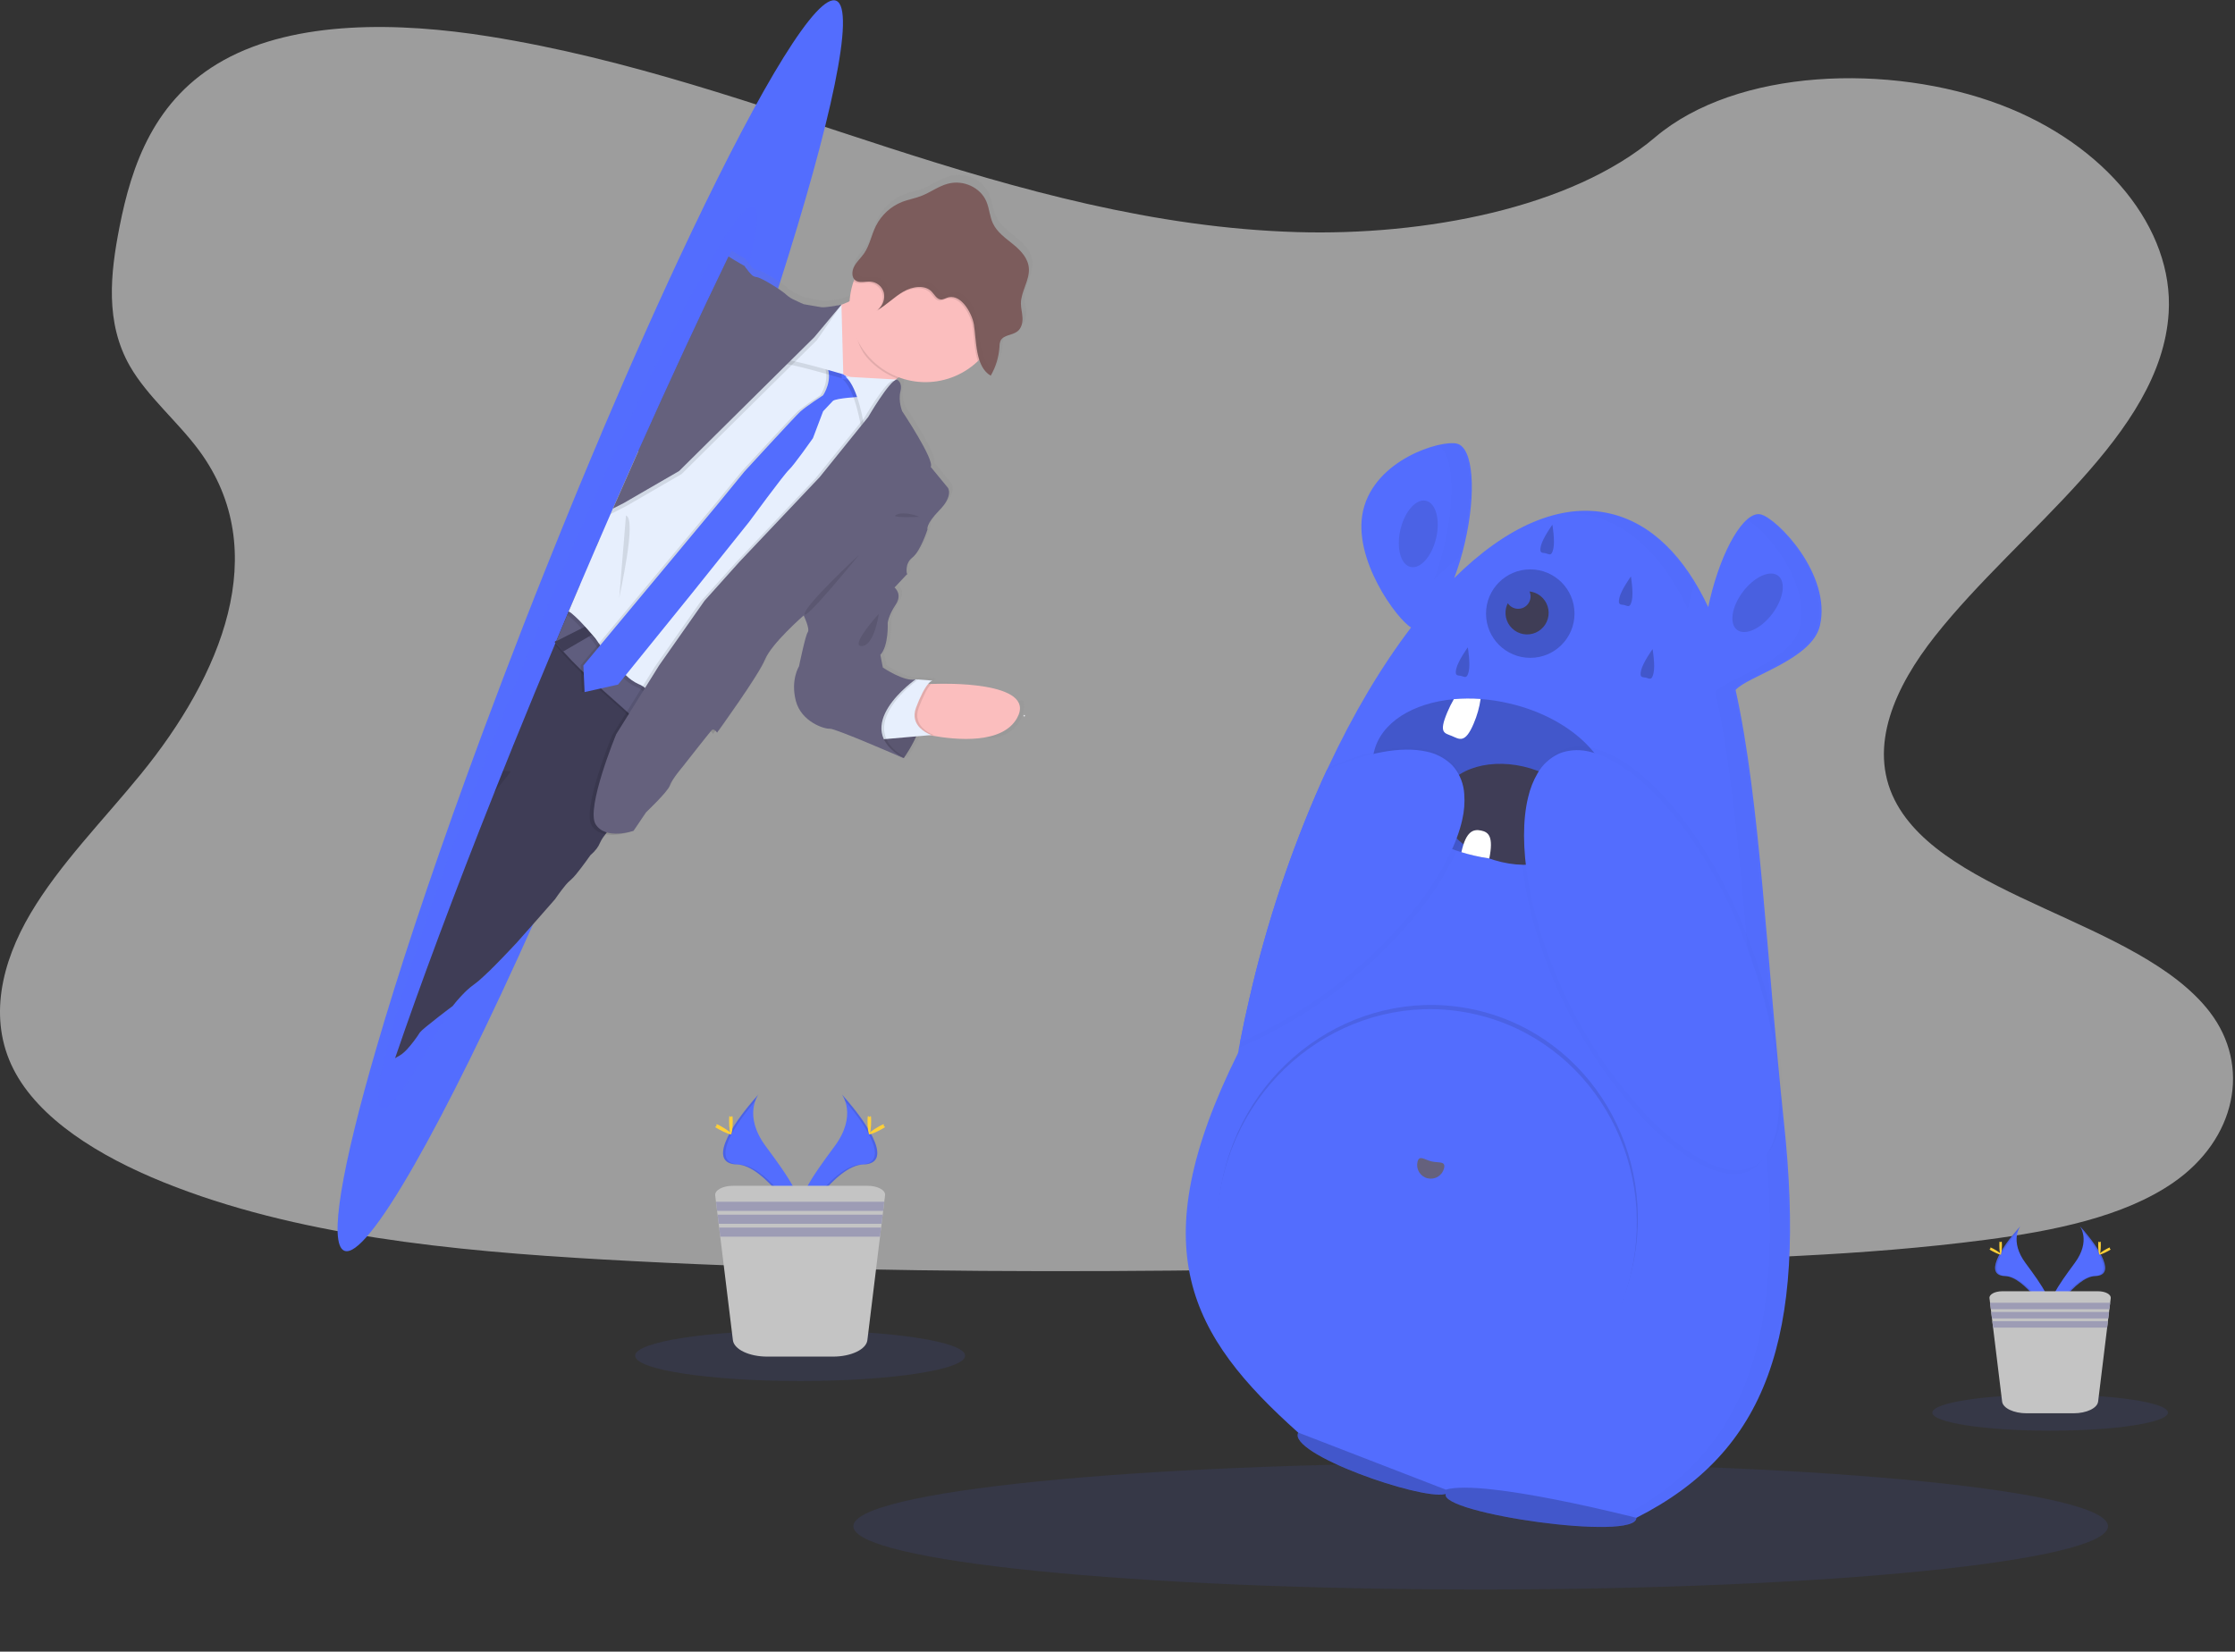 <svg width="1119" height="827" viewBox="0 0 1119 827" fill="none" xmlns="http://www.w3.org/2000/svg">
<rect x="0" y="0" width="1119" height="827" fill="#333333" stroke="none"/>
<g clip-path="url(#clip0)">
<path opacity="0.1" d="M741.34 795.87C914.807 795.87 1055.43 781.691 1055.43 764.2C1055.43 746.709 914.807 732.53 741.34 732.53C567.873 732.53 427.25 746.709 427.25 764.2C427.25 781.691 567.873 795.87 741.34 795.87Z" fill="#536DFE"/>
<path opacity="0.6" d="M649.58 116.22C577.91 114.14 509.64 94.88 444.46 73.8C379.28 52.72 314.7 29.39 244.74 18.22C199.74 11.04 148.29 10.02 112.03 30.11C77.15 49.43 65.87 82.8 59.81 113.75C55.25 137.04 52.57 161.56 65.06 183.36C73.74 198.5 89.14 211.22 99.79 225.72C136.86 276.18 110.66 338.39 70.49 387.65C51.65 410.76 29.8 432.81 15.26 457.41C0.72 482.01 -5.99 510.22 6.72 535.29C19.33 560.16 49.37 578.84 81.92 591.98C148.02 618.67 225.92 626.31 301.92 630.63C470.01 640.22 639.01 636.06 807.64 631.91C870.03 630.38 932.64 628.82 994.07 620.79C1028.15 616.33 1063.34 609.25 1088.07 592.16C1119.49 570.46 1127.27 533.73 1106.22 506.52C1070.92 460.89 973.3 449.52 948.62 400.59C935.04 373.64 948.99 343.59 968.73 318.59C1011.07 264.97 1082.05 217.92 1085.79 156.59C1088.36 114.49 1054.24 72.33 1001.48 52.41C946.18 31.53 869.48 34.16 828.69 68.72C786.69 104.36 712.87 118.05 649.58 116.22Z" fill="white" fill-opacity="0.87"/>
<path d="M172.31 626.22C164.39 622.69 171.09 584.34 188.31 525.22C199.31 487.29 214.69 440.81 233.31 389.51C234.65 385.83 236.01 382.14 237.37 378.41C238.903 374.23 240.457 370.017 242.03 365.77L242.17 365.42C242.39 364.81 242.62 364.21 242.84 363.61C248.8 347.61 255.03 331.24 261.53 314.5C261.65 314.16 261.78 313.83 261.91 313.5L262.24 312.65C263.8 308.65 265.38 304.65 266.97 300.58C267.14 300.16 267.3 299.72 267.47 299.3C267.7 298.71 267.93 298.14 268.15 297.56C268.23 297.38 268.29 297.19 268.37 297.03C268.5 296.68 268.64 296.34 268.77 296.03C270.37 292.03 271.96 287.98 273.55 284.03C276.15 277.563 278.73 271.16 281.29 264.82C281.737 263.707 282.187 262.607 282.64 261.52C283.927 258.327 285.217 255.157 286.51 252.01C287.01 250.81 287.51 249.6 287.99 248.41C288.37 247.5 288.74 246.58 289.11 245.68C293.17 235.86 297.203 226.23 301.21 216.79C301.22 216.757 301.22 216.723 301.21 216.69C316.46 180.76 331.21 147.77 344.91 118.93C344.99 118.78 345.05 118.62 345.13 118.47L346.58 115.41C381.74 41.7 409.4 -3.79 418.75 0.41C428.37 4.69 416.39 60.55 390.14 142.67C389.8 143.76 389.45 144.83 389.09 145.92C389.035 146.134 388.969 146.344 388.89 146.55C387.557 150.803 386.153 155.137 384.68 159.55C384.6 159.81 384.51 160.07 384.42 160.33C381.087 170.53 377.54 181.063 373.78 191.93C373.27 193.39 372.78 194.88 372.24 196.36C366.44 213.15 360.24 230.63 353.59 248.65C353.19 249.76 352.78 250.86 352.37 251.98C345.72 270.03 338.71 288.61 331.37 307.57C330.9 308.77 330.43 309.98 329.97 311.19C329.87 311.45 329.77 311.7 329.66 311.96C327.827 316.66 325.983 321.38 324.13 326.12C323.6 327.44 323.13 328.76 322.57 330.07C321.25 333.42 319.93 336.77 318.57 340.07C318.46 340.37 318.34 340.67 318.22 340.96C318.1 341.25 318.03 341.43 317.93 341.66C317.71 342.24 317.48 342.81 317.25 343.38C316.63 344.93 316.02 346.48 315.4 348.01C314.33 350.69 313.26 353.34 312.19 356.01L311.86 356.81C311.863 356.847 311.863 356.883 311.86 356.92C307.513 367.66 303.18 378.217 298.86 388.59C297.407 392.09 295.957 395.567 294.51 399.02C293.44 401.57 292.38 404.11 291.31 406.62C283.37 425.39 275.57 443.36 267.97 460.39C222.01 563.22 183.65 631.28 172.31 626.22Z" fill="#536DFE"/>
<path opacity="0.53" d="M191.08 554.83C186.2 552.73 192.26 525.45 206 483.07C214.8 455.89 226.77 422.49 241 385.55L244.11 377.55C245.277 374.543 246.463 371.51 247.67 368.45C247.708 368.365 247.741 368.278 247.77 368.19L248.29 366.89C252.83 355.337 257.567 343.537 262.5 331.49C262.59 331.24 262.69 331.01 262.79 330.77C262.89 330.53 262.95 330.36 263.04 330.16C264.22 327.26 265.41 324.37 266.61 321.45L267 320.52L267.51 319.27C267.57 319.14 267.62 319 267.67 318.88C267.72 318.76 267.88 318.39 267.98 318.15C269.193 315.23 270.397 312.333 271.59 309.46C273.55 304.793 275.493 300.17 277.42 295.59L278.42 293.21C279.42 290.9 280.36 288.62 281.33 286.34L282.44 283.74C282.73 283.08 283 282.42 283.28 281.74C286.327 274.653 289.35 267.693 292.35 260.86C292.356 260.837 292.356 260.813 292.35 260.79C303.75 234.79 314.71 210.93 324.77 190.02C324.83 189.91 324.88 189.79 324.94 189.68L326 187.46C351.86 133.99 371.62 100.72 377.38 103.21C383.31 105.77 373.05 145.6 352.48 204.56L351.66 206.9C351.61 207.05 351.56 207.2 351.5 207.35C350.433 210.403 349.337 213.507 348.21 216.66L348.01 217.22C345.39 224.553 342.633 232.123 339.74 239.93C339.35 240.99 338.96 242.06 338.55 243.12C334.07 255.19 329.28 267.78 324.22 280.76L323.29 283.15C318.21 296.15 312.877 309.503 307.29 323.21C306.94 324.08 306.59 324.95 306.23 325.82C306.15 326.01 306.07 326.19 306 326.38L301.81 336.59L300.63 339.44C299.63 341.86 298.63 344.28 297.63 346.67C297.55 346.89 297.46 347.1 297.37 347.31C297.28 347.52 297.23 347.65 297.15 347.82L296.64 349.05C296.17 350.17 295.71 351.29 295.24 352.4L292.89 358.22L292.64 358.8V358.88C289.36 366.64 286.107 374.263 282.88 381.75C281.793 384.283 280.703 386.797 279.61 389.29C278.81 391.143 278.01 392.977 277.21 394.79C271.27 408.35 265.46 421.36 259.82 433.68C225.67 508.22 198.07 557.85 191.08 554.83Z" fill="#536DFE"/>
<path d="M512.8 352.48C512.8 349.69 510.07 351.13 509.69 351.25C508.593 350.35 507.399 349.575 506.13 348.94C500.04 345.77 490.84 343.84 483.51 342.71C483.484 342.701 483.456 342.701 483.43 342.71C476.97 341.71 471.99 341.37 471.99 341.37L468.18 341.42H466.76C467.259 340.679 467.991 340.127 468.84 339.85C469.9 339.72 464.36 339.31 461.73 339.13H461.62L460.4 339.05C454.62 340.41 443.79 332.98 443.79 332.98L442.53 326.64C446.81 322.01 446.19 310.44 446.19 310.44C446.19 310.44 446.55 306.56 450.19 301.22C453.83 295.88 449.58 292.5 449.58 292.5L455.87 285.79C455.6 284.633 455.561 283.433 455.757 282.261C455.952 281.089 456.378 279.967 457.01 278.96C457.394 278.391 457.87 277.891 458.42 277.48V277.43L458.52 277.34C462.63 274.19 466.1 263.25 466.1 263.25C466.1 263.25 465.3 261.3 469.8 256.01V255.95C470.4 255.25 471.1 254.5 471.91 253.66C471.91 253.59 472.03 253.53 472.09 253.46C479.31 246.22 476.47 242.22 476.47 242.22L467.7 231.56C469.77 228.1 453.15 203.27 453.15 203.27C453.15 203.27 451.03 198.16 452.23 193.27C452.566 192.118 452.601 190.899 452.33 189.73C452.172 189.07 451.848 188.461 451.39 187.96C451.108 187.659 450.768 187.417 450.39 187.25L449.79 187.2L450.5 186.68C450.79 186.49 451.07 186.28 451.36 186.08C451.98 186.32 452.6 186.53 453.23 186.72C459.334 188.692 465.835 189.097 472.137 187.898C478.438 186.7 484.337 183.935 489.29 179.86C489.54 179.67 489.78 179.46 490.01 179.25C490.24 179.04 490.64 178.71 490.95 178.42C491.09 178.29 491.23 178.17 491.35 178.04C491.47 177.91 491.82 177.58 492.05 177.34C492.12 177.56 492.19 177.77 492.27 177.99C492.583 178.876 492.961 179.739 493.4 180.57C493.437 180.647 493.481 180.72 493.53 180.79C493.527 180.82 493.527 180.85 493.53 180.88C493.6 181.03 493.69 181.17 493.77 181.31C494.34 182.263 495.032 183.137 495.83 183.91C496.025 184.103 496.232 184.283 496.45 184.45C496.761 184.716 497.096 184.954 497.45 185.16C497.502 185.206 497.559 185.246 497.62 185.28C497.679 185.326 497.743 185.366 497.81 185.4V185.4C498.07 184.94 498.32 184.47 498.56 184C500.683 179.857 501.92 175.317 502.19 170.67C502.202 170.104 502.249 169.54 502.33 168.98C502.384 168.552 502.509 168.137 502.7 167.75C503.07 166.99 503.667 166.364 504.41 165.96C505.609 165.35 506.87 164.867 508.17 164.52L508.48 164.41L508.86 164.28L509.6 163.99L509.72 163.93C509.94 163.84 510.14 163.73 510.35 163.63C510.413 163.584 510.48 163.544 510.55 163.51C510.789 163.376 511.017 163.223 511.23 163.05L511.33 162.97C511.524 162.823 511.704 162.659 511.87 162.48C511.95 162.4 512 162.3 512.08 162.22C512.191 162.099 512.291 161.968 512.38 161.83L512.62 161.48C512.672 161.369 512.732 161.262 512.8 161.16C513.565 159.61 513.91 157.886 513.8 156.16C513.66 153.68 512.93 151.28 512.96 148.79C513.05 142.84 517.34 137.16 516.96 131.25C516.62 126.13 512.85 122.15 508.96 118.97C505.07 115.79 500.75 112.82 498.62 108.27C497.03 104.86 496.81 100.89 495.38 97.41C492.38 90.12 483.58 86.01 475.63 88.18C470.87 89.49 466.73 92.64 462.1 94.39C459.04 95.54 455.83 96.06 452.78 97.23C449.178 98.622 445.949 100.834 443.35 103.69C442.89 104.19 442.46 104.69 442.04 105.25L441.65 105.78C441.36 106.18 441.07 106.58 440.81 107C440.69 107.18 440.58 107.35 440.47 107.54C440.105 108.119 439.772 108.716 439.47 109.33C439.18 109.9 438.93 110.48 438.68 111.07C437.29 114.43 436.43 118.01 434.76 121.21C434.39 121.939 433.969 122.64 433.5 123.31C432.85 124.24 432.1 125.11 431.36 125.99C431.16 126.23 430.96 126.47 430.76 126.69C430.678 126.807 430.588 126.917 430.49 127.02C430.35 127.21 430.19 127.39 430.04 127.58C429.89 127.77 429.86 127.81 429.78 127.92C429.7 128.03 429.48 128.33 429.35 128.54C429.22 128.75 429.2 128.73 429.13 128.84C428.93 129.15 428.75 129.47 428.57 129.79V129.86C428.01 130.937 427.702 132.127 427.67 133.34C427.658 133.94 427.746 134.539 427.93 135.11C427.978 135.257 428.035 135.4 428.1 135.54C428.25 135.862 428.449 136.159 428.69 136.42C428.57 136.75 428.43 137.09 428.32 137.42C428.06 138.18 427.82 138.96 427.6 139.73C427.46 140.26 427.35 140.73 427.23 141.28C426.764 143.305 426.466 145.366 426.34 147.44V147.44L425.7 147.77C424.574 148.329 423.415 148.82 422.23 149.24V149.24H422.11C421.11 149.46 414.21 150.9 411.79 150.48L403.16 148.97C403.16 148.97 401.16 148.14 398.97 147.09C397.317 146.368 395.775 145.415 394.39 144.26C392.74 142.48 381.33 135.14 378.93 135.15C377.95 134.997 377.057 134.501 376.41 133.75C375.685 132.863 375.017 131.931 374.41 130.96C374.41 130.96 374.18 130.84 373.82 130.62C373.37 129.99 373.09 129.52 373.09 129.52C373.09 129.52 369.7 127.66 366.25 125.52L364.78 128.52C364.7 128.67 364.63 128.83 364.55 128.99C350.63 157.69 335.41 190.46 319.55 226.05C319.556 226.083 319.556 226.117 319.55 226.15C315.37 235.483 311.153 245.02 306.9 254.76L305.73 257.46L304.17 261.02L300.1 270.42L298.68 273.69C295.98 279.95 293.26 286.283 290.52 292.69C288.84 296.617 287.153 300.58 285.46 304.58C285.33 304.91 285.18 305.25 285.04 305.58C284.96 305.75 284.89 305.93 284.81 306.11C284.58 306.68 284.33 307.25 284.09 307.83C283.91 308.24 283.73 308.68 283.55 309.09C281.87 313.09 280.2 317.09 278.55 321.01L277.79 321.4L278.2 321.85C278.06 322.18 277.92 322.5 277.79 322.85C270.89 339.33 264.223 355.48 257.79 371.3L257.07 373.08L256.92 373.43C255.227 377.61 253.56 381.76 251.92 385.88C250.453 389.56 248.997 393.207 247.55 396.82C227.44 447.34 210.43 492.95 197.78 530.03C197.18 530.44 196.54 530.91 195.89 531.44C196.54 530.95 197.17 530.44 197.75 530.09C198.25 529.748 198.771 529.438 199.31 529.16C200.487 528.535 201.568 527.743 202.52 526.81C202.95 526.41 203.37 526 203.78 525.57C206.126 522.941 208.253 520.125 210.14 517.15C210.444 516.789 210.779 516.454 211.14 516.15L211.67 515.67L211.75 515.6C212.04 515.35 212.35 515.07 212.7 514.78L212.76 514.73L213.28 514.3L213.34 514.25L213.9 513.78C215.61 512.38 217.7 510.73 219.69 509.17L220.41 508.62L222.84 506.74L224.04 505.83L226.69 503.83C226.714 503.789 226.741 503.748 226.77 503.71C227.01 503.4 227.56 502.71 228.33 501.76C228.344 501.738 228.365 501.72 228.39 501.71C228.48 501.585 228.577 501.465 228.68 501.35C229.74 500.11 231.12 498.56 232.68 497.02C232.87 496.84 233.06 496.64 233.27 496.46L233.84 495.91L234.77 495.08C235.684 494.267 236.646 493.509 237.65 492.81C238.934 491.883 240.163 490.882 241.33 489.81L241.58 489.59C241.75 489.42 241.94 489.24 242.14 489.07C242.284 488.948 242.421 488.818 242.55 488.68L242.98 488.28L243.69 487.61L244.14 487.18L245.2 486.18L246.39 485L246.57 484.82C247.18 484.2 247.8 483.57 248.43 482.95L249.16 482.21C249.46 481.9 249.76 481.58 250.06 481.28C250.57 480.77 251.06 480.28 251.58 479.73L252.69 478.57C253.05 478.18 253.41 477.82 253.75 477.46C254.3 476.89 254.82 476.35 255.31 475.82L255.42 475.7L256.69 474.36C256.69 474.36 256.69 474.36 256.75 474.29C257.06 473.98 257.33 473.69 257.59 473.4L257.84 473.13C258.09 472.89 258.31 472.64 258.5 472.44C259.25 471.65 259.68 471.18 259.68 471.18L268.68 460.93L277.85 450.22L278.26 449.76C278.26 449.76 280.6 446.24 282.99 443.33L283.31 442.94C284.126 441.916 285.04 440.975 286.04 440.13C286.845 439.455 287.585 438.705 288.25 437.89C288.3 437.89 288.34 437.78 288.4 437.72C291.1 434.56 294.59 429.65 295.71 428.04L296.08 427.52C297.01 426.747 297.867 425.89 298.64 424.96C299.579 423.872 300.335 422.64 300.88 421.31C301.407 420.116 302.079 418.991 302.88 417.96C302.884 417.944 302.884 417.926 302.88 417.91L303.04 417.69L303.61 416.95C304.316 417.086 305.031 417.173 305.75 417.21C309.036 417.335 312.32 416.916 315.47 415.97C315.562 415.946 315.652 415.916 315.74 415.88V415.88C316.56 415.69 317.18 415.51 317.51 415.41L317.8 415.32L324.01 406.22L324.16 406.01C324.16 406.01 327.44 402.9 330.58 399.57C330.92 399.21 331.25 398.85 331.58 398.5C333.82 396.08 335.8 393.7 336.19 392.44C337.19 389.29 342.7 382.89 342.7 382.89C342.7 382.89 352.15 370.81 355.84 366.25C355.99 366.06 356.14 365.87 356.27 365.72L356.77 365.11C356.883 365.189 356.99 365.276 357.09 365.37C357.368 365.645 357.619 365.947 357.84 366.27C357.86 366.312 357.883 366.352 357.91 366.39L358.22 365.95C358.43 365.67 358.72 365.24 359.11 364.71C359.411 364.993 359.676 365.312 359.9 365.66L359.99 365.79C359.99 365.79 380.89 336.93 384.15 328.79C384.902 327.092 385.845 325.485 386.96 324C391.23 318.09 398.43 311.27 401.81 308.18L402.81 307.29C403.33 306.81 403.64 306.55 403.64 306.55L404 307.33C404 307.39 404 307.45 404.07 307.52C404.93 309.47 406.67 313.79 405.74 314.98C404.55 316.54 401.36 332.29 401.36 332.29C401.36 332.29 397.01 339.21 399.83 349.84C402.65 360.47 414.43 364.18 417.06 363.96C418.75 363.81 433.53 369.96 444 374.47L446.58 375.58L449.18 376.69L453.23 378.46L453.46 378.56C453.79 378.72 454.13 378.87 454.46 379L454.67 378.72L454.77 378.57L455.77 379.04L454.77 378.47C455.18 377.89 455.89 376.84 456.77 375.41C456.813 375.311 456.867 375.218 456.93 375.13L457.21 374.66L457.68 373.86C457.73 373.75 457.79 373.66 457.84 373.57L458.32 372.71C458.35 372.669 458.377 372.626 458.4 372.58C459.06 371.38 459.75 370.04 460.4 368.58C460.5 368.39 460.6 368.18 460.69 367.98L463.27 367.76L465.05 367.61L466.05 367.53L467.35 367.4L467.96 367.52L492.6 369.3L494.4 369.44C496.746 369.646 499.11 369.36 501.34 368.6C503.569 367.84 505.616 366.623 507.348 365.026C509.08 363.43 510.459 361.489 511.398 359.329C512.337 357.168 512.814 354.836 512.8 352.48V352.48Z" fill="url(#paint0_linear)"/>
<path d="M452.47 379.6C452.47 379.6 471.21 354.2 458.4 340.14L428.01 349.37L429.61 360.52C429.61 360.52 442.78 375.73 452.47 379.6Z" fill="#65617D"/>
<path opacity="0.1" d="M428.01 349.37L429.61 360.52C429.61 360.52 438.91 371.22 447.61 376.96C449.15 377.997 450.788 378.881 452.5 379.6C452.5 379.6 452.61 379.47 452.8 379.19C452.822 379.158 452.842 379.125 452.86 379.09C455.126 375.805 457.106 372.333 458.78 368.71C459.4 367.34 460.01 365.87 460.57 364.38C462.57 358.69 463.81 352.25 462.07 346.55C461.443 344.439 460.395 342.476 458.99 340.78C458.87 340.64 458.75 340.49 458.61 340.35C458.556 340.275 458.496 340.205 458.43 340.14L457.76 340.34L447.48 343.46L428.01 349.37Z" fill="black"/>
<path d="M301.14 271.43L298.59 273.7L300.01 270.43L301.14 271.43Z" fill="#65617D"/>
<path opacity="0.1" d="M301.14 271.43L298.59 273.7L300.01 270.43L301.14 271.43Z" fill="black"/>
<path d="M461.7 342.53C461.7 342.53 448.48 356.94 456.5 366.07C456.5 366.07 460.36 367.19 466.05 368.24C479.16 370.64 501.93 372.64 509.23 359.5C519.67 340.68 469.85 342.38 469.85 342.38L466.08 342.45L461.7 342.53Z" fill="#FBBEBE"/>
<path opacity="0.1" d="M461.7 342.53C461.7 342.53 448.48 356.94 456.5 366.07C456.5 366.07 460.36 367.19 466.05 368.24L467.73 368.09C465.54 367.311 463.546 366.062 461.89 364.43C459.77 362.24 458.27 358.95 460.01 354.33C460.98 351.689 462.112 349.111 463.4 346.61C464.142 345.132 465.041 343.737 466.08 342.45L461.7 342.53Z" fill="black"/>
<path d="M439.37 370.39L443.81 370.01L458.75 368.71L466.37 368.04C464.182 367.262 462.191 366.013 460.54 364.38C458.42 362.18 456.91 358.9 458.65 354.28C459.624 351.638 460.756 349.056 462.04 346.55C464.18 342.55 465.83 341.03 466.74 340.91C467.65 340.79 462.31 340.39 459.74 340.22H459.64C458.91 340.16 458.43 340.14 458.43 340.14L457.73 340.34L447.77 343.22L447.45 343.45C445.01 345.22 430.31 356.71 439.37 370.39Z" fill="#E7EFFD"/>
<path d="M324.26 375.91L308.88 411.06C308.88 411.06 306.21 413.86 303.81 416.81C303.772 416.868 303.729 416.921 303.68 416.97L303.1 417.72C303.037 417.785 302.981 417.855 302.93 417.93C302.934 417.946 302.934 417.964 302.93 417.98C301.899 419.216 301.038 420.585 300.37 422.05C299.942 423.099 299.374 424.084 298.68 424.98C297.813 426.105 296.831 427.138 295.75 428.06C295.704 428.108 295.654 428.151 295.6 428.19C295.6 428.19 291.6 433.92 288.44 437.74C288.38 437.8 288.34 437.87 288.29 437.91C287.484 438.917 286.591 439.851 285.62 440.7C284.794 441.381 284.034 442.137 283.35 442.96L283.03 443.35C280.52 446.35 277.89 450.24 277.89 450.24L268.73 460.67L259.4 471.22L258.51 472.22L257.85 472.91L257.6 473.18L256.76 474.07C256.76 474.07 256.71 474.07 256.7 474.14L255.43 475.48L255.32 475.6C254.82 476.11 254.32 476.66 253.76 477.24C253.42 477.6 253.06 477.96 252.7 478.35L251.59 479.51C251.09 480.02 250.59 480.51 250.07 481.06C249.77 481.36 249.47 481.68 249.17 481.99L248.44 482.73C247.81 483.35 247.19 483.98 246.58 484.6L246.4 484.78L245.21 485.96L244.15 486.96L243.7 487.39L242.99 488.06L242.56 488.46C242.431 488.598 242.294 488.728 242.15 488.85C241.96 489.04 241.77 489.21 241.59 489.37L241.34 489.59C240.145 490.726 238.875 491.782 237.54 492.75C236.245 493.667 235.012 494.669 233.85 495.75V495.75L233.28 496.3C233.07 496.48 232.88 496.68 232.69 496.86C231.14 498.4 229.76 499.95 228.69 501.19C228.587 501.305 228.491 501.425 228.4 501.55C228.375 501.56 228.354 501.578 228.34 501.6C227.57 502.53 227.02 503.24 226.78 503.55L226.65 503.71L224 505.71L222.8 506.62L220.37 508.5L219.65 509.05C217.65 510.61 215.57 512.26 213.86 513.66L213.3 514.13L213.24 514.18L212.72 514.61L212.66 514.66C212.31 514.95 212 515.23 211.71 515.48L211.63 515.55L211.1 516.03C210.783 516.307 210.492 516.611 210.23 516.94C208.32 519.947 206.159 522.787 203.77 525.43C203.36 525.86 202.94 526.27 202.51 526.67C201.614 527.533 200.605 528.269 199.51 528.86C198.918 529.154 198.347 529.488 197.8 529.86C210.45 492.78 227.46 447.17 247.57 396.65C249.01 393.03 250.467 389.383 251.94 385.71C253.6 381.59 255.267 377.44 256.94 373.26L257.09 372.91L257.81 371.13C264.21 355.33 270.877 339.18 277.81 322.68C277.94 322.35 278.08 322.03 278.22 321.68L277.81 321.23L278.57 320.84C280.23 316.84 281.9 312.92 283.57 308.92C283.75 308.51 283.93 308.07 284.11 307.66C284.35 307.08 284.6 306.51 284.83 305.94C284.91 305.76 284.98 305.58 285.06 305.41C285.2 305.07 285.35 304.73 285.48 304.41C287.18 300.41 288.867 296.447 290.54 292.52L308.16 312.22L308.9 313.03L321.2 326.58L321.95 327.39L325.78 331.61L327.85 333.89L328.85 334.98L341.17 348.55L341.33 348.73L341.91 349.36L324.26 375.91Z" fill="#3F3D56"/>
<path d="M412.39 154.71L409.93 189.22C409.93 189.22 439.47 203.22 440.34 198.08C440.69 196.08 444.54 192.78 449.14 189.5C456.39 184.31 465.5 179.14 465.5 179.14C465.5 179.14 435.79 134.35 432.26 143.71C430.97 147.13 427.98 149.52 424.7 151.17C420.813 153.002 416.656 154.197 412.39 154.71V154.71Z" fill="#FBBEBE"/>
<path opacity="0.1" d="M432.26 143.71C430.97 147.13 431.26 147.92 427.99 149.57C427.24 159.71 427.26 171.72 434.72 179.77C438.704 184.092 443.641 187.424 449.14 189.5C456.39 184.31 465.5 179.14 465.5 179.14C465.5 179.14 435.79 134.35 432.26 143.71Z" fill="black"/>
<path d="M437.49 125.36C433.822 128.754 430.859 132.837 428.769 137.377C426.679 141.916 425.504 146.822 425.31 151.816C425.117 156.809 425.909 161.792 427.641 166.479C429.373 171.167 432.011 175.467 435.405 179.135C438.799 182.803 442.882 185.766 447.421 187.856C451.961 189.946 456.867 191.121 461.861 191.315C466.854 191.508 471.837 190.716 476.524 188.984C481.212 187.252 485.512 184.614 489.18 181.22L489.57 180.84C496.923 173.934 501.232 164.389 501.548 154.306C501.864 144.224 498.161 134.428 491.255 127.075C484.349 119.722 474.804 115.413 464.721 115.097C454.639 114.781 444.843 118.484 437.49 125.39V125.36Z" fill="#FBBEBE"/>
<path opacity="0.1" d="M326.24 366.61C324.98 368.26 322.89 367.9 319.53 363.51C317.969 361.596 316.267 359.801 314.44 358.14C314.1 357.82 313.74 357.49 313.39 357.14C309.66 353.71 304.88 349.62 299.73 344.98L299.4 344.69C297.11 342.62 294.72 340.43 292.34 338.16L290.92 336.8C287.66 333.65 284.39 330.31 281.27 326.8L281.13 326.66C279.98 325.38 278.84 324.08 277.71 322.82C277.84 322.49 277.98 322.17 278.12 321.82L277.71 321.37L278.47 320.98C280.13 316.98 281.8 313.06 283.47 309.06C283.65 308.65 283.83 308.21 284.01 307.8C284.25 307.22 284.5 306.65 284.73 306.08C284.81 305.9 284.88 305.72 284.96 305.55L286.13 307.01C288.03 309.39 289.97 311.78 291.93 314.15L292.1 314.36C293.21 315.69 294.31 317.02 295.42 318.36C295.47 318.36 295.51 318.47 295.56 318.51C296.79 319.98 298.05 321.42 299.32 322.8L300.06 323.59C301.42 325.06 302.78 326.44 304.14 327.78C307.34 330.92 310.5 333.78 313.41 336.18C313.69 336.42 313.96 336.65 314.25 336.88C316.82 339.02 319.19 340.88 321.25 342.34L322.18 343.04L323.34 343.87C326.04 345.81 327.69 346.87 327.69 346.87C327.69 346.87 327.84 348.24 327.96 350.26C328.03 351.43 328.1 352.82 328.13 354.26C328.17 358.94 327.88 364.46 326.24 366.61Z" fill="black"/>
<path d="M326.24 366.61C324.95 367.38 323.02 366.52 320.24 362.87C318.615 360.88 316.84 359.018 314.93 357.3L314.83 357.21L313.88 356.31C310.28 353.01 305.75 349.11 300.88 344.71C300.766 344.621 300.659 344.524 300.56 344.42C297.87 342.02 295.09 339.42 292.29 336.76C291.82 336.32 291.35 335.86 290.87 335.39C287.87 332.47 284.87 329.39 281.99 326.18L281.86 326.03L278.14 321.87L277.73 321.42L278.49 321.03C280.15 317.03 281.82 313.11 283.49 309.11C283.67 308.7 283.85 308.26 284.03 307.85C284.27 307.27 284.52 306.7 284.75 306.13C284.83 305.95 284.9 305.77 284.98 305.6C285.12 305.26 285.27 304.92 285.4 304.6C287.47 307.19 289.6 309.84 291.75 312.46C291.775 312.479 291.795 312.503 291.81 312.53L292.81 313.77C293.96 315.16 295.11 316.53 296.26 317.91C297.26 319.14 298.34 320.33 299.39 321.49C299.57 321.7 299.76 321.9 299.95 322.1C300.14 322.3 300.44 322.64 300.68 322.9C304.867 327.351 309.318 331.545 314.01 335.46C314.28 335.7 314.56 335.93 314.84 336.16C317.32 338.22 319.61 340.01 321.57 341.48C321.94 341.74 322.29 342.01 322.63 342.26L323.79 343.09C326.62 345.09 328.35 346.22 328.35 346.22C328.35 346.22 328.59 348.52 328.72 351.59C328.77 352.86 328.8 354.25 328.79 355.67C328.76 360.43 328.22 365.43 326.24 366.61Z" fill="#5F5D7E"/>
<path opacity="0.1" d="M444.3 224.92L341.17 348.53L332.26 359.22L330.95 360.79C330.332 359.042 329.611 357.332 328.79 355.67C328.57 355.23 328.34 354.76 328.08 354.28C326.542 351.195 324.462 348.41 321.94 346.06C321.57 345.74 321.19 345.44 320.81 345.17L320.18 344.75C319.573 344.37 318.93 344.052 318.26 343.8C315.974 342.752 313.894 341.303 312.12 339.52V339.52L311.32 338.78C306.957 334.359 302.945 329.604 299.32 324.56C299.09 324.25 298.87 323.95 298.67 323.66C297.49 322.05 296.79 321.03 296.79 321.03C296.79 321.03 296.03 320.11 294.79 318.74C293.79 317.58 292.5 316.1 291.11 314.6C288.96 312.126 286.579 309.863 284 307.84C284.24 307.26 284.49 306.69 284.72 306.12C284.8 305.94 284.87 305.76 284.95 305.59C285.09 305.25 285.24 304.91 285.37 304.59C287.07 300.59 288.757 296.627 290.43 292.7C293.17 286.3 295.89 279.967 298.59 273.7L300.01 270.43L304.08 261.03L305.64 257.47L306.81 254.77C311.07 245.05 315.287 235.513 319.46 226.16L384.73 168.16L392.59 164.42L400.16 160.84L405.58 162.4L406.39 162.62L411.65 164.14H411.72L412.99 164.51L415.6 165.26L416.89 182.55V182.7V183.18L419.27 186.6L420.75 188.75L421.39 189L424.1 190.05L424.92 190.36L425.22 190.48L427.59 191.4L434.32 194.01L435.93 199.01L436.93 202.23L437.48 203.96L438.01 205.22L444.3 224.92Z" fill="black"/>
<path d="M445.7 223.62L341.33 348.71L332.33 359.48L332.24 359.22C331.283 356.579 330.099 354.026 328.7 351.59C328.45 351.15 328.17 350.7 327.89 350.26C326.561 348.065 324.89 346.097 322.94 344.43C322.56 344.13 322.18 343.85 321.79 343.6C321.5 343.403 321.2 343.223 320.89 343.06C320.492 342.85 320.082 342.666 319.66 342.51C317.289 341.419 315.137 339.904 313.31 338.04L312.5 337.29C309.514 334.306 306.715 331.14 304.12 327.81C302.73 326.04 301.5 324.41 300.51 323.07L299.86 322.17C299.68 321.93 299.52 321.7 299.37 321.48C298.59 320.4 298.14 319.74 298.14 319.74C298.14 319.74 295.14 316.08 291.77 312.52C291.755 312.493 291.735 312.469 291.71 312.45C289.972 310.524 288.101 308.723 286.11 307.06C285.669 306.713 285.201 306.402 284.71 306.13C284.79 305.95 284.86 305.77 284.94 305.6C285.08 305.26 285.23 304.92 285.36 304.6C287.06 300.6 288.747 296.637 290.42 292.71C293.16 286.31 295.88 279.977 298.58 273.71L300 270.44L304.07 261.04L305.63 257.48L306.8 254.78C311.06 245.06 315.277 235.523 319.45 226.17C319.456 226.137 319.456 226.103 319.45 226.07L386.1 166.83L392.83 163.63L401.53 159.5L406.74 161L407.55 161.23L411.8 162.46L412.8 162.74L413.98 163.08L416.98 163.95L418.32 181.87L419 182.87L419.11 183.03L419.25 183.24L421.32 186.24L422.16 187.46L425.5 188.76L429.66 190.37L435.74 192.73L437.82 199.24L438.19 200.4L438.73 202.08L438.99 202.9L439.16 203.41L445.7 223.62Z" fill="#E7EFFD"/>
<path opacity="0.1" d="M430.15 198.59C430.15 198.59 417.01 199.22 415.59 200.75C414.17 202.28 410.76 205.88 410.76 205.88L405.6 219.36C405.6 219.36 396.14 232.91 393.68 235.19C391.22 237.47 373.68 261.33 373.68 261.33L345.4 296.66L308.12 342.72L291.35 346.49L290.73 333.12L358.2 252.12L371.37 236.01C371.37 236.01 396.51 208.59 399.37 206.01C402.23 203.43 410.77 197.86 410.77 197.86C410.77 197.86 416.39 189.86 412.17 181.96C407.95 174.06 412.95 182.11 412.95 182.11L419.25 183.03L420.89 187.39C420.89 187.39 431.69 193.68 430.15 198.59Z" fill="black"/>
<path d="M431.5 198.64C431.5 198.64 418.36 199.27 416.94 200.8C415.52 202.33 412.11 205.93 412.11 205.93L407.01 219.41C407.01 219.41 397.5 232.96 395.01 235.22C392.52 237.48 375.01 261.37 375.01 261.37L346.74 296.69L309.46 342.76L292.69 346.52L292.09 333.22L359.55 252.22L372.73 236.1C372.73 236.1 397.87 208.68 400.68 206.1C403.49 203.52 412.08 197.95 412.08 197.95C412.08 197.95 417.7 189.95 413.48 182.06C409.26 174.17 414.27 182.2 414.27 182.2L420.57 183.12L422.21 187.48C422.21 187.48 433.01 193.73 431.5 198.64Z" fill="#536DFE"/>
<path opacity="0.1" d="M447.62 191.35C447.62 191.35 447.78 192.94 443.31 197.52C438.84 202.1 431.31 215.15 431.31 215.15C431.31 215.15 428.46 195.15 421.88 189.91L447.62 191.35Z" fill="black"/>
<path d="M449.01 190.05C449.01 190.05 449.18 191.64 444.71 196.21C440.24 200.78 432.71 213.85 432.71 213.85C432.71 213.85 429.86 193.85 423.27 188.6L449.01 190.05Z" fill="#E7EFFD"/>
<path opacity="0.1" d="M420.53 154.57L421.45 189.44C421.45 189.44 396.85 182.16 392.55 182.22C388.25 182.28 411.63 156.72 411.63 156.72L420.53 154.57Z" fill="black"/>
<path d="M421.29 152.56L422.21 187.43C422.21 187.43 397.61 180.15 393.31 180.21C389.01 180.27 412.38 154.71 412.38 154.71L421.29 152.56Z" fill="#E7EFFD"/>
<path opacity="0.1" d="M447.01 190.64C447.01 190.64 450.01 191.78 448.82 196.64C447.63 201.5 449.69 206.51 449.69 206.51C449.69 206.51 466.05 231 463.99 234.43L472.63 244.94C472.63 244.94 475.42 248.89 468.36 256.08C461.3 263.27 462.36 265.8 462.36 265.8C462.36 265.8 458.89 276.64 454.81 279.8C450.73 282.96 452.12 288.18 452.12 288.18L400.43 308.81C400.43 308.81 384.2 322.81 381.01 330.82C377.82 338.83 357.01 367.45 357.01 367.45C357.01 367.45 355.52 364.9 354.22 366.32C352.92 367.74 339.84 384.43 339.84 384.43C339.84 384.43 334.4 390.78 333.37 393.9C332.34 397.02 321.43 407.36 321.43 407.36L315.2 416.61C315.2 416.61 301.1 421.39 296.2 413.28C291.3 405.17 306.46 368.22 306.46 368.22L327.92 333.76L350.65 301.39L368.25 281.82L408.25 239.59L432.6 209.43C432.6 209.43 443.45 190.85 447.01 190.64Z" fill="black"/>
<path d="M449.01 190.05C449.01 190.05 452.01 191.18 450.82 196C449.63 200.82 451.68 205.87 451.68 205.87C451.68 205.87 468.05 230.36 465.99 233.79L474.63 244.3C474.63 244.3 477.42 248.25 470.36 255.44C463.3 262.63 464.36 265.16 464.36 265.16C464.36 265.16 460.89 276 456.81 279.16C452.73 282.32 454.12 287.54 454.12 287.54L402.41 308.13C402.41 308.13 386.26 322.22 383.01 330.22C379.76 338.22 359.01 366.84 359.01 366.84C359.01 366.84 357.52 364.29 356.22 365.71C354.92 367.13 341.84 383.82 341.84 383.82C341.84 383.82 336.4 390.17 335.37 393.3C334.34 396.43 323.43 406.75 323.43 406.75L317.19 416.01C317.19 416.01 303.1 420.78 298.19 412.67C293.28 404.56 308.52 367.61 308.52 367.61L330.01 333.16L352.74 300.79L370.31 281.22L410.31 238.99L434.66 208.83C434.66 208.83 445.51 190.22 449.01 190.05Z" fill="#65617D"/>
<path opacity="0.1" d="M428.01 349.37L429.61 360.52C429.61 360.52 438.91 371.22 447.61 376.96L452.8 379.19L453.8 379.64L452.8 379.09C448.01 376.24 445.19 373.16 443.8 370.01C438.13 357.39 455 343.73 458.95 340.78C459.34 340.48 459.59 340.29 459.7 340.22H459.75H459.6C459.27 340.289 458.936 340.332 458.6 340.35C458.317 340.365 458.033 340.365 457.75 340.35V340.35L447.77 343.22L447.45 343.45L428.01 349.37Z" fill="black"/>
<path d="M452.01 283.35L454.12 287.5L447.87 294.16C447.87 294.16 452.03 297.48 448.44 302.77C444.85 308.06 444.44 311.89 444.44 311.89C444.44 311.89 445.02 323.34 440.77 327.89L442.01 334.22C442.01 334.22 452.7 341.53 458.4 340.17C458.4 340.17 424.24 363.96 452.47 379.63C452.47 379.63 418.11 364.63 415.47 364.87C412.83 365.11 401.23 361.49 398.47 350.98C395.71 340.47 400.04 333.63 400.04 333.63C400.04 333.63 403.25 318.03 404.44 316.49C405.63 314.95 402.38 308.16 402.38 308.16L417.44 275.49L452.01 283.35Z" fill="#65617D"/>
<path opacity="0.1" d="M421.28 152.57V152.63L419.82 154.72L414.01 163.07L413.01 164.49L411.57 166.58L409.01 170.3L398.22 180.98L396.42 182.76L379.23 199.76L341.29 237.34L313.65 253.34C313.65 253.34 309.7 255.34 305.65 257.44L306.82 254.74C311.08 245.02 315.297 235.483 319.47 226.13C319.476 226.097 319.476 226.063 319.47 226.03C335.36 190.44 350.58 157.67 364.47 128.97C364.703 129.074 364.928 129.198 365.14 129.34C368.27 131.43 371.97 133.53 373.38 134.34L373.97 134.67C374.576 135.642 375.244 136.574 375.97 137.46C377.12 138.85 378.55 140.21 379.73 140.21C382.11 140.21 393.37 147.4 395 149.21C395.745 149.897 396.583 150.476 397.49 150.93C400.12 152.4 403.64 153.85 403.64 153.85L411.86 155.24L412.18 155.3H412.28C414.49 155.59 419.28 153.5 420.75 152.8L421.17 152.61L421.28 152.57Z" fill="black"/>
<path d="M421.3 152.57L419.48 154.75L412.88 162.64L411.81 163.93L411.73 164L407.73 168.79L395.97 180.43L394.13 182.25L380.93 195.32L340.01 235.84L312.37 251.84L306.88 254.65C311.14 244.93 315.357 235.393 319.53 226.04C319.536 226.007 319.536 225.973 319.53 225.94C335.42 190.35 350.64 157.58 364.53 128.88C364.61 128.72 364.68 128.56 364.76 128.41C368.53 130.86 372.76 133.16 372.76 133.16C372.76 133.16 373.03 133.61 373.47 134.24C374.238 135.361 375.112 136.406 376.08 137.36C376.717 138.082 377.588 138.557 378.54 138.7C380.92 138.7 392.18 145.89 393.81 147.7C395.008 148.735 396.357 149.581 397.81 150.21C400.11 151.37 402.45 152.33 402.45 152.33L410.98 153.79C413.24 154.17 419.47 152.89 420.98 152.56C421.063 152.569 421.147 152.569 421.23 152.56C421.23 152.56 421.23 152.56 421.23 152.56H421.29L421.3 152.57Z" fill="#65617D"/>
<path opacity="0.1" d="M257.82 374.5L256.82 373.42L256.97 373.07C257.22 373.566 257.504 374.044 257.82 374.5Z" fill="black"/>
<path opacity="0.1" d="M255.78 386.22L247.46 396.86C248.9 393.24 250.357 389.593 251.83 385.92L255.78 386.22Z" fill="black"/>
<path d="M296.24 317.9L295.41 318.38L294.79 318.74L281.95 326.22L281.82 326.07L278.1 321.91L277.69 321.46L278.45 321.07L291.11 314.65L291.92 314.24L292.8 313.8C293.95 315.15 295.09 316.52 296.24 317.9Z" fill="#3F3D56"/>
<path opacity="0.1" d="M460.4 258.79C460.4 258.79 453.28 255.79 448.91 257.67C444.54 259.55 460.4 258.79 460.4 258.79Z" fill="black"/>
<path opacity="0.1" d="M440.01 307.31C440.01 307.31 437.81 323.31 431.47 323.49C425.13 323.67 440.01 307.31 440.01 307.31Z" fill="black"/>
<path opacity="0.1" d="M310.01 299.6C310.06 298.24 319.01 259.91 313.41 258.11L310.01 299.6Z" fill="black"/>
<path opacity="0.1" d="M437.49 125.36C432.891 129.614 429.414 134.938 427.37 140.86L427.6 141.04C429.6 142.46 432.53 141.47 435.07 141.63C436.628 141.73 438.116 142.315 439.324 143.304C440.533 144.292 441.402 145.633 441.81 147.14C442.148 148.735 442.034 150.392 441.481 151.926C440.928 153.459 439.958 154.808 438.68 155.82C443.26 153.23 446.99 149.26 451.56 146.65C456.13 144.04 462.37 143.13 465.77 146.65C467.23 148.17 468.3 150.53 470.5 150.58C471.82 150.58 473.06 149.73 474.38 149.44C480.91 148.16 486.05 157.93 486.87 163.1C487.68 168.1 487.73 175.1 489.57 180.79C493.211 177.37 496.143 173.267 498.198 168.715C500.253 164.162 501.391 159.249 501.548 154.257C501.704 149.264 500.876 144.29 499.11 139.617C497.344 134.945 494.675 130.666 491.255 127.025C487.836 123.384 483.732 120.452 479.18 118.397C474.627 116.342 469.714 115.204 464.722 115.047C459.729 114.891 454.755 115.719 450.082 117.485C445.41 119.251 441.131 121.92 437.49 125.34V125.36Z" fill="black"/>
<path d="M475.08 148.81C473.76 149.09 472.53 149.98 471.2 149.95C469.01 149.95 467.93 147.54 466.47 146.02C463.08 142.48 456.84 143.38 452.27 146.02C447.7 148.66 443.97 152.61 439.38 155.2C440.661 154.191 441.634 152.842 442.187 151.308C442.74 149.774 442.852 148.115 442.51 146.52C442.102 145.013 441.233 143.672 440.024 142.683C438.815 141.695 437.328 141.11 435.77 141.01C433.23 140.85 430.32 141.84 428.31 140.41C426.3 138.98 426.42 135.71 427.69 133.35C428.96 130.99 431.05 129.13 432.59 126.92C435.51 122.74 436.3 117.58 438.59 113.04C441.364 107.553 446.064 103.281 451.79 101.04C454.79 99.88 458.01 99.35 461.03 98.2C465.62 96.46 469.72 93.32 474.43 92.02C482.31 89.84 491 93.88 493.94 101.08C495.35 104.51 495.54 108.44 497.1 111.8C499.2 116.3 503.47 119.23 507.29 122.35C511.11 125.47 514.83 129.35 515.14 134.46C515.5 140.3 511.24 145.93 511.14 151.81C511.14 154.28 511.81 156.65 511.93 159.1C512.05 161.55 511.44 164.34 509.41 165.92C506.79 167.97 502.41 167.63 500.95 170.59C500.589 171.51 500.412 172.492 500.43 173.48C500.115 178.631 498.609 183.64 496.03 188.11C488.26 183.65 488.89 170.44 487.61 162.51C486.75 157.3 481.62 147.53 475.08 148.81Z" fill="#7C5C5C"/>
<path opacity="0.1" d="M430.1 277.81C430.1 277.81 403.36 302.57 402.84 307.3C402.32 312.03 430.1 277.81 430.1 277.81Z" fill="black"/>
<g opacity="0.1">
<path opacity="0.1" d="M502.88 168.08C504.28 165.19 508.52 165.44 511.15 163.54C510.766 164.457 510.158 165.262 509.38 165.88C507.46 167.38 504.59 167.61 502.62 168.78C502.683 168.539 502.77 168.304 502.88 168.08V168.08Z" fill="black"/>
<path opacity="0.1" d="M441.58 152.55C446.05 149.97 449.74 146.09 454.23 143.55C458.72 141.01 465.04 140.03 468.43 143.55C469.89 145.07 470.97 147.43 473.16 147.48C474.49 147.48 475.72 146.62 477.04 146.34C483.58 145.06 488.71 154.83 489.54 160C490.79 167.75 490.22 180.51 497.43 185.26C496.99 186.26 496.53 187.15 496 188.07C488.23 183.61 488.86 170.4 487.58 162.47C486.75 157.3 481.58 147.53 475.08 148.81C473.76 149.09 472.53 149.98 471.2 149.95C469.01 149.95 467.93 147.54 466.47 146.02C463.08 142.48 456.84 143.38 452.27 146.02C447.7 148.66 443.97 152.61 439.38 155.2C440.281 154.47 441.028 153.57 441.58 152.55V152.55Z" fill="black"/>
<path opacity="0.1" d="M429.65 130.85C428.38 133.21 428.22 136.46 430.27 137.91C432.32 139.36 435.19 138.35 437.73 138.51C439.289 138.611 440.777 139.196 441.987 140.184C443.197 141.172 444.069 142.513 444.48 144.02C444.799 145.538 444.708 147.114 444.216 148.585C443.723 150.056 442.848 151.369 441.68 152.39C442.674 150.593 442.969 148.492 442.51 146.49C442.102 144.983 441.233 143.642 440.024 142.654C438.815 141.665 437.328 141.08 435.77 140.98C433.23 140.82 430.32 141.81 428.31 140.38C426.3 138.95 426.42 135.68 427.69 133.32C428.477 131.969 429.405 130.705 430.46 129.55C430.165 129.968 429.895 130.402 429.65 130.85V130.85Z" fill="black"/>
<path opacity="0.1" d="M440.52 110.54C438.26 115.08 437.52 120.24 434.52 124.42C433.93 125.27 433.26 126.06 432.59 126.85C435.49 122.68 436.28 117.53 438.53 113.01C439.548 110.975 440.847 109.093 442.39 107.42C441.686 108.41 441.061 109.453 440.52 110.54V110.54Z" fill="black"/>
</g>
<path d="M512.81 358.76C513.025 358.76 513.2 358.585 513.2 358.37C513.2 358.155 513.025 357.98 512.81 357.98C512.595 357.98 512.42 358.155 512.42 358.37C512.42 358.585 512.595 358.76 512.81 358.76Z" fill="#E6E8EC"/>
<path d="M819.29 759.97C819.53 771.97 720.14 757.69 723.86 747.97L723.34 748.12C710.82 750.96 644.67 727.85 649.98 717.32C595.72 668.8 571.21 625.22 619.8 527.35C620.019 526.704 620.147 526.031 620.18 525.35C620.18 525.11 620.27 524.87 620.31 524.64C620.48 523.78 620.64 522.92 620.81 522.06C620.81 521.92 620.86 521.79 620.89 521.66C620.92 521.53 620.98 521.24 621.02 521.03C622.42 513.81 623.977 506.56 625.69 499.28C634.158 462.413 646.129 426.44 661.44 391.85C661.76 391.16 662.06 390.47 662.38 389.79C662.56 389.38 662.75 388.97 662.94 388.57L664.17 385.89C664.22 385.77 664.28 385.66 664.33 385.54C664.53 385.14 664.71 384.74 664.9 384.35C677.52 357.35 691.64 333.65 706.49 314.18C699.49 310.18 676.86 279.64 682.49 255.56C688.49 230 721.3 220.24 729.44 222.13C737.58 224.02 739.34 246.29 733.38 271.85C732.006 277.82 730.239 283.693 728.09 289.43C754.09 263.69 781.31 251.37 806.19 257.16C826.83 261.97 843.38 278.67 855.26 303.97C855.5 302.8 855.77 301.62 856.04 300.43C862.04 274.87 873.41 255.68 881.56 257.57C889.71 259.46 917.14 287.72 911.18 313.28C907.23 330.28 875.18 338.42 868.96 345.47C881.2 400.31 884.56 481.17 893.17 561.98C904.59 669.39 884.82 726.78 819.29 759.97Z" fill="#536DFE"/>
<path opacity="0.2" d="M805.73 404C801.21 423.38 775.15 434.15 745.66 429.84C743.1 429.467 740.523 428.98 737.93 428.38C735.797 427.88 733.713 427.317 731.68 426.69C702.57 417.76 683.31 396.22 687.9 376.54C691.34 361.74 707.38 351.95 727.9 350.08C732.361 349.694 736.845 349.664 741.31 349.99C746.155 350.352 750.963 351.098 755.69 352.22C788.23 359.75 810.63 382.95 805.73 404Z" fill="black"/>
<path d="M792.637 415.968C795.714 402.769 782.393 388.383 762.884 383.836C743.376 379.289 725.067 386.303 721.991 399.502C718.914 412.702 732.235 427.088 751.744 431.635C771.252 436.182 789.561 429.168 792.637 415.968Z" fill="#3F3D56"/>
<path d="M737.86 362.22C733.49 372.67 730.54 370.01 726.86 368.49C723.18 366.97 720.23 367.13 724.61 356.68C725.56 354.408 726.656 352.201 727.89 350.07C732.351 349.684 736.835 349.654 741.3 349.98C740.698 354.194 739.541 358.309 737.86 362.22V362.22Z" fill="white"/>
<path d="M745.66 429.84C743.1 429.467 740.523 428.98 737.93 428.38C735.797 427.88 733.713 427.317 731.68 426.69C734.03 415.94 737.77 415.08 741.56 415.86C745.35 416.64 747.83 418.91 745.66 429.84Z" fill="white"/>
<path opacity="0.2" d="M766.16 329.39C778.393 329.39 788.31 319.473 788.31 307.24C788.31 295.007 778.393 285.09 766.16 285.09C753.927 285.09 744.01 295.007 744.01 307.24C744.01 319.473 753.927 329.39 766.16 329.39Z" fill="black"/>
<path opacity="0.1" d="M719.039 269.394C721.171 260.245 718.893 251.895 713.95 250.742C709.007 249.59 703.271 256.073 701.138 265.222C699.006 274.372 701.284 282.722 706.227 283.874C711.17 285.027 716.906 278.544 719.039 269.394Z" fill="black"/>
<path opacity="0.12" d="M887.298 307.37C892.971 299.882 894.291 291.327 890.245 288.262C886.2 285.197 878.321 288.783 872.648 296.27C866.975 303.758 865.655 312.313 869.7 315.378C873.746 318.443 881.625 314.858 887.298 307.37Z" fill="black"/>
<path d="M767.01 296.35C766.608 296.256 766.201 296.186 765.79 296.14C766.331 297.363 766.458 298.729 766.15 300.03C765.875 301.214 765.258 302.291 764.376 303.127C763.494 303.964 762.386 304.524 761.19 304.736C759.993 304.949 758.76 304.806 757.644 304.325C756.528 303.844 755.577 303.046 754.91 302.03C754.529 302.79 754.237 303.592 754.04 304.42C753.558 306.499 753.702 308.675 754.455 310.672C755.208 312.669 756.536 314.398 758.271 315.641C760.006 316.884 762.07 317.585 764.204 317.656C766.337 317.726 768.443 317.163 770.257 316.037C772.07 314.912 773.509 313.274 774.392 311.331C775.276 309.388 775.563 307.227 775.219 305.12C774.875 303.014 773.914 301.056 772.459 299.496C771.003 297.935 769.117 296.84 767.04 296.35H767.01Z" fill="#3F3D56"/>
<path opacity="0.2" d="M735.35 336.22C734.43 340.17 733.27 338.84 731.55 338.44C729.83 338.04 728.21 338.72 729.13 334.77C730.05 330.82 734.89 324.13 734.89 324.13C734.89 324.13 736.27 332.27 735.35 336.22Z" fill="black"/>
<path opacity="0.2" d="M777.7 274.81C776.78 278.81 775.62 277.43 773.9 277.03C772.18 276.63 770.56 277.31 771.48 273.36C772.4 269.41 777.24 262.72 777.24 262.72C777.24 262.72 778.62 270.85 777.7 274.81Z" fill="black"/>
<path opacity="0.2" d="M817.01 300.72C816.09 304.67 814.93 303.34 813.21 302.94C811.49 302.54 809.87 303.22 810.79 299.27C811.71 295.32 816.55 288.63 816.55 288.63C816.55 288.63 817.92 296.77 817.01 300.72Z" fill="black"/>
<path opacity="0.2" d="M827.87 337.09C826.95 341.04 825.8 339.71 824.08 339.31C822.36 338.91 820.74 339.59 821.66 335.64C822.58 331.69 827.41 325 827.41 325C827.41 325 828.8 333.13 827.87 337.09Z" fill="black"/>
<path opacity="0.2" d="M723.86 745.87L723.34 748.08C710.82 750.92 644.67 727.81 649.98 717.28L723.86 745.87Z" fill="black"/>
<path opacity="0.2" d="M723.86 747.93L723.34 748.08L723.86 745.87C742.86 740.32 819.29 759.97 819.29 759.97C819.53 771.93 720.14 757.69 723.86 747.93Z" fill="black"/>
<g opacity="0.1">
<path opacity="0.1" d="M734.01 412.01C728.95 434.76 707.92 464.62 676.71 490.29C659.604 504.291 640.64 515.854 620.36 524.65C620.55 523.65 620.75 522.65 620.94 521.65C622.38 514.23 623.98 506.77 625.74 499.27C634.208 462.403 646.179 426.43 661.49 391.84C661.81 391.15 662.11 390.46 662.43 389.78C662.61 389.37 662.8 388.96 662.99 388.56C683.83 378.76 702.89 374.82 716.24 377.88C720.772 378.791 724.965 380.933 728.36 384.07C728.949 384.632 729.503 385.23 730.02 385.86C732.985 389.633 734.729 394.22 735.02 399.01C735.351 403.369 735.01 407.754 734.01 412.01V412.01Z" fill="black"/>
</g>
<g opacity="0.1">
<path opacity="0.1" d="M732.35 409.41C727.29 432.16 706.26 462.02 675.04 487.69C658.598 501.152 640.439 512.367 621.04 521.04C622.44 513.82 623.997 506.57 625.71 499.29C634.178 462.423 646.149 426.45 661.46 391.86C661.78 391.17 662.08 390.48 662.4 389.8C662.58 389.39 662.77 388.98 662.96 388.58L664.19 385.9L664.92 384.36C684.36 375.76 702.02 372.42 714.59 375.3C719.124 376.212 723.317 378.358 726.71 381.5C727.299 382.059 727.853 382.653 728.37 383.28C731.356 387.05 733.121 391.641 733.43 396.44C733.736 400.793 733.371 405.167 732.35 409.41V409.41Z" fill="black"/>
</g>
<path d="M732.1 410.47C727.01 433.22 706.01 463.08 674.8 488.75C658.357 502.202 640.198 513.407 620.8 522.07C620.8 521.93 620.85 521.8 620.88 521.67C620.91 521.54 620.97 521.25 621.01 521.04C622.41 513.82 623.967 506.57 625.68 499.29C634.148 462.423 646.119 426.45 661.43 391.86C661.75 391.17 662.05 390.48 662.37 389.8C662.55 389.39 662.74 388.98 662.93 388.58L664.16 385.9C664.21 385.78 664.27 385.67 664.32 385.55C683.89 376.84 701.67 373.45 714.32 376.35C718.851 377.269 723.043 379.414 726.44 382.55C727.032 383.11 727.586 383.708 728.1 384.34C731.067 388.112 732.811 392.7 733.1 397.49C733.432 401.842 733.095 406.22 732.1 410.47V410.47Z" fill="#536DFE"/>
<path opacity="0.1" d="M817.053 635.712C830.702 577.149 795.998 519.006 739.537 505.847C683.077 492.687 626.242 529.494 612.593 588.057C598.943 646.62 633.648 704.763 690.108 717.922C746.568 731.082 803.403 694.275 817.053 635.712Z" fill="black"/>
<path d="M816.566 637.818C830.216 579.255 795.511 521.112 739.051 507.953C682.591 494.793 625.756 531.6 612.106 590.163C598.457 648.727 633.162 706.869 689.622 720.029C746.082 733.188 802.917 696.381 816.566 637.818Z" fill="#536DFE"/>
<path d="M723.01 584.89C722.807 585.764 722.433 586.589 721.91 587.319C721.388 588.048 720.727 588.668 719.965 589.142C718.426 590.099 716.57 590.406 714.805 589.995C713.04 589.584 711.511 588.489 710.553 586.95C709.596 585.411 709.289 583.555 709.7 581.79C710.56 578.11 713.1 580.68 716.77 581.53C720.44 582.38 723.84 581.22 723.01 584.89Z" fill="#65617D"/>
<g opacity="0.1">
<path opacity="0.1" d="M796.01 258.13C816.64 262.94 833.2 279.64 845.08 304.93C845.32 303.77 845.58 302.59 845.86 301.4C846.58 298.3 847.39 295.3 848.25 292.4C837.02 273.45 822.54 260.97 805.16 256.92C797.07 255.09 788.678 255.049 780.57 256.8C785.754 256.51 790.952 256.957 796.01 258.13V258.13Z" fill="black"/>
<path opacity="0.1" d="M892.12 561.75C883.51 480.94 880.12 400.08 867.91 345.24C874.13 338.24 906.18 330.02 910.13 313.05C916.13 287.49 888.64 259.24 880.51 257.34C878.51 256.87 876.23 257.71 873.93 259.64C884.07 265.4 906.41 290.93 901.01 314.22C897.01 331.22 865.01 339.36 858.79 346.41C871.01 401.28 874.36 482.14 883.01 562.95C894.45 670.35 874.68 727.73 809.15 760.95C809.15 762.41 807.71 763.48 805.15 764.22C813.15 763.86 818.39 762.5 818.33 759.75C883.79 726.54 903.56 669.15 892.12 561.75Z" fill="black"/>
<path opacity="0.1" d="M719.23 223.1C727.37 224.99 729.13 247.25 723.18 272.82C721.801 278.79 720.031 284.663 717.88 290.4C722.013 286.32 726.167 282.583 730.34 279.19C731.05 276.74 731.72 274.19 732.34 271.63C738.34 246.06 736.53 223.8 728.4 221.9C726.26 221.4 722.4 221.72 717.79 222.9C718.275 222.924 718.757 222.991 719.23 223.1V223.1Z" fill="black"/>
</g>
<g opacity="0.1">
<path opacity="0.1" d="M875.68 586.32C852.13 596.97 804.83 550.68 780.35 496.59C763.7 459.77 758.03 423.69 763.55 401.05C764.514 396.793 766.126 392.708 768.33 388.94C770.727 384.772 774.337 381.433 778.68 379.37C779.421 379.032 780.182 378.741 780.96 378.5C785.393 377.188 790.101 377.119 794.57 378.3C817.35 383.7 846.1 414.84 865.62 458.01C890.09 512.09 899.23 575.66 875.68 586.32Z" fill="black"/>
<g opacity="0.1">
<path opacity="0.1" d="M789.01 419.53C786.37 421.95 777.01 416.04 768.01 406.31C766.39 404.55 764.9 402.78 763.55 401.05C764.514 396.793 766.126 392.708 768.33 388.94C771.634 391.549 774.718 394.425 777.55 397.54C786.49 407.22 791.6 417.1 789.01 419.53Z" fill="black"/>
<path opacity="0.1" d="M794.57 378.3C796.884 380.327 799.087 382.477 801.17 384.74C810.11 394.46 815.17 404.3 812.57 406.74C809.97 409.18 800.57 403.26 791.63 393.53C786.63 388.14 782.88 382.71 780.96 378.53L794.57 378.3Z" fill="black"/>
</g>
</g>
<g opacity="0.1">
<path opacity="0.1" d="M878.77 582.6C855.22 593.26 807.92 546.96 783.44 492.88C766.78 456.05 761.11 419.97 766.63 397.33C767.597 393.072 769.213 388.988 771.42 385.22C773.813 381.049 777.425 377.71 781.77 375.65C782.509 375.319 783.267 375.032 784.04 374.79C788.475 373.468 793.188 373.399 797.66 374.59C820.43 379.98 849.18 411.13 868.71 454.29C893.18 508.37 902.31 571.94 878.77 582.6Z" fill="black"/>
</g>
<path d="M877.22 584.46C853.68 595.12 806.37 548.82 781.9 494.73C765.24 457.91 759.57 421.83 765.09 399.19C766.057 394.932 767.673 390.848 769.88 387.08C772.27 382.91 775.878 379.571 780.22 377.51C780.962 377.176 781.724 376.886 782.5 376.64C786.933 375.328 791.641 375.259 796.11 376.44C818.89 381.84 847.64 412.99 867.17 456.15C891.63 510.22 900.77 573.8 877.22 584.46Z" fill="#536DFE"/>
<path d="M1041.33 613.93C1041.33 613.93 1046.97 621.3 1038.73 632.44C1030.49 643.58 1023.73 652.98 1026.43 659.93C1026.43 659.93 1038.87 639.24 1049 638.93C1059.13 638.62 1052.47 626.37 1041.33 613.93Z" fill="#536DFE"/>
<path opacity="0.1" d="M1041.33 613.93C1041.83 614.639 1042.21 615.417 1042.48 616.24C1052.36 627.85 1057.63 638.68 1048.13 638.95C1039.28 639.2 1028.67 655.02 1026.13 659.02C1026.22 659.32 1026.32 659.63 1026.43 659.93C1026.43 659.93 1038.87 639.24 1049 638.93C1059.13 638.62 1052.47 626.37 1041.33 613.93Z" fill="black"/>
<path d="M1051.82 623.33C1051.82 625.93 1051.53 628.03 1051.17 628.03C1050.81 628.03 1050.52 625.93 1050.52 623.33C1050.52 620.73 1050.88 621.96 1051.24 621.96C1051.6 621.96 1051.82 620.73 1051.82 623.33Z" fill="#FFD037"/>
<path d="M1055.42 626.43C1053.14 627.67 1051.15 628.43 1050.98 628.11C1050.81 627.79 1052.51 626.53 1054.79 625.29C1057.07 624.05 1056.18 624.95 1056.35 625.29C1056.52 625.63 1057.7 625.22 1055.42 626.43Z" fill="#FFD037"/>
<path d="M1011.53 613.93C1011.53 613.93 1005.89 621.3 1014.14 632.44C1022.39 643.58 1029.14 652.98 1026.43 659.93C1026.43 659.93 1013.99 639.24 1003.87 638.93C993.75 638.62 1000.4 626.37 1011.53 613.93Z" fill="#536DFE"/>
<path opacity="0.1" d="M1011.53 613.93C1011.04 614.641 1010.65 615.419 1010.38 616.24C1000.5 627.85 995.24 638.68 1004.74 638.95C1013.58 639.2 1024.19 655.02 1026.74 659.02C1026.66 659.329 1026.56 659.633 1026.44 659.93C1026.44 659.93 1014 639.24 1003.88 638.93C993.76 638.62 1000.4 626.37 1011.53 613.93Z" fill="black"/>
<path d="M1001.01 623.33C1001.01 625.93 1001.3 628.03 1001.66 628.03C1002.02 628.03 1002.31 625.93 1002.31 623.33C1002.31 620.73 1001.95 621.96 1001.59 621.96C1001.23 621.96 1001.01 620.73 1001.01 623.33Z" fill="#FFD037"/>
<path d="M997.45 626.43C999.73 627.67 1001.72 628.43 1001.89 628.11C1002.06 627.79 1000.35 626.53 998.07 625.29C995.79 624.05 996.69 624.95 996.52 625.29C996.35 625.63 995.17 625.22 997.45 626.43Z" fill="#FFD037"/>
<path opacity="0.1" d="M1026.44 716.36C1059.01 716.36 1085.42 712.308 1085.42 707.31C1085.42 702.312 1059.01 698.26 1026.44 698.26C993.866 698.26 967.46 702.312 967.46 707.31C967.46 712.308 993.866 716.36 1026.44 716.36Z" fill="#536DFE"/>
<path d="M1056.79 649.98L1056.51 652.29L1056.11 655.54L1055.95 656.9L1055.55 660.15L1055.38 661.51L1054.99 664.76L1050.47 701.76C1050.07 705.07 1044.67 707.64 1038.16 707.64H1014.71C1008.19 707.64 1002.8 705.07 1002.4 701.76L997.88 664.76L997.48 661.51L997.32 660.15L996.92 656.9L996.75 655.54L996.36 652.29L996.07 649.98C995.85 648.11 998.77 646.54 1002.45 646.54H1050.45C1054.1 646.54 1057.01 648.11 1056.79 649.98Z" fill="#C4C4C4"/>
<path d="M1056.51 652.29L1056.12 655.54H996.76L996.36 652.29H1056.51Z" fill="#9D9CB5"/>
<path d="M1055.95 656.9L1055.56 660.15H997.32L996.92 656.9H1055.95Z" fill="#9D9CB5"/>
<path d="M1055.38 661.51L1054.99 664.76H997.88L997.49 661.51H1055.38Z" fill="#9D9CB5"/>
<path d="M421.52 548C421.52 548 429.42 558.33 417.87 573.93C406.32 589.53 396.8 602.7 400.65 612.43C400.65 612.43 418.08 583.43 432.26 583.05C446.44 582.67 437.07 565.42 421.52 548Z" fill="#536DFE"/>
<path opacity="0.1" d="M421.52 548C422.209 548.999 422.754 550.09 423.14 551.24C436.97 567.5 444.35 582.67 431.04 583.05C418.65 583.41 403.79 605.56 400.23 611.16C400.35 611.59 400.49 612.01 400.65 612.43C400.65 612.43 418.08 583.43 432.26 583.05C446.44 582.67 437.07 565.42 421.52 548Z" fill="black"/>
<path d="M436.16 561.17C436.16 564.81 435.75 567.75 435.25 567.75C434.75 567.75 434.34 564.81 434.34 561.17C434.34 557.53 434.85 559.25 435.34 559.25C435.83 559.25 436.16 557.53 436.16 561.17Z" fill="#FFD037"/>
<path d="M441.2 565.51C438.01 567.25 435.2 568.3 434.98 567.86C434.76 567.42 437.14 565.65 440.33 563.86C443.52 562.07 442.26 563.39 442.5 563.86C442.74 564.33 444.39 563.77 441.2 565.51Z" fill="#FFD037"/>
<path d="M379.74 548C379.74 548 371.83 558.33 383.38 573.93C394.93 589.53 404.45 602.7 400.6 612.43C400.6 612.43 383.18 583.43 369 583.05C354.82 582.67 364.14 565.42 379.74 548Z" fill="#536DFE"/>
<path opacity="0.1" d="M379.74 548C379.045 548.999 378.5 550.094 378.12 551.25C364.28 567.51 356.91 582.68 370.21 583.06C382.6 583.42 397.47 605.57 401.03 611.17C400.911 611.601 400.767 612.025 400.6 612.44C400.6 612.44 383.18 583.44 369 583.06C354.82 582.68 364.14 565.42 379.74 548Z" fill="black"/>
<path d="M365.05 561.17C365.05 564.81 365.45 567.75 365.96 567.75C366.47 567.75 366.87 564.81 366.87 561.17C366.87 557.53 366.36 559.25 365.87 559.25C365.38 559.25 365.05 557.53 365.05 561.17Z" fill="#FFD037"/>
<path d="M360.01 565.51C363.2 567.25 366.01 568.3 366.22 567.86C366.43 567.42 364.07 565.65 360.88 563.86C357.69 562.07 358.95 563.39 358.7 563.86C358.45 564.33 356.81 563.77 360.01 565.51Z" fill="#FFD037"/>
<path opacity="0.1" d="M400.61 691.48C446.234 691.48 483.22 685.803 483.22 678.8C483.22 671.797 446.234 666.12 400.61 666.12C354.986 666.12 318 671.797 318 678.8C318 685.803 354.986 691.48 400.61 691.48Z" fill="#536DFE"/>
<path d="M443.13 598.5L442.73 601.73L442.17 606.29L441.94 608.19L441.39 612.75L441.15 614.65L440.6 619.2L434.27 671.03C433.71 675.65 426.15 679.26 417.03 679.26H384.18C375.05 679.26 367.51 675.65 366.94 671.03L360.61 619.25L360.06 614.7L359.83 612.8L359.26 608.24L359.03 606.34L358.48 601.78L358.08 598.55C357.77 595.93 361.85 593.73 367.02 593.73H434.2C439.35 593.68 443.45 595.88 443.13 598.5Z" fill="#C4C4C4"/>
<path d="M442.73 601.73L442.18 606.29H359.04L358.48 601.73H442.73Z" fill="#9D9CB5"/>
<path d="M441.95 608.19L441.39 612.75H359.83L359.27 608.19H441.95Z" fill="#9D9CB5"/>
<path d="M441.15 614.65L440.6 619.2H360.61L360.06 614.65H441.15Z" fill="#9D9CB5"/>
</g>
<defs>
<linearGradient id="paint0_linear" x1="268.964" y1="569.43" x2="511.86" y2="101.834" gradientUnits="userSpaceOnUse">
<stop stop-color="#808080" stop-opacity="0.25"/>
<stop offset="0.54" stop-color="#808080" stop-opacity="0.12"/>
<stop offset="1" stop-color="#808080" stop-opacity="0.1"/>
</linearGradient>
<clipPath id="clip0">
<rect width="1118.03" height="826.45" fill="white"/>
</clipPath>
</defs>
</svg>
